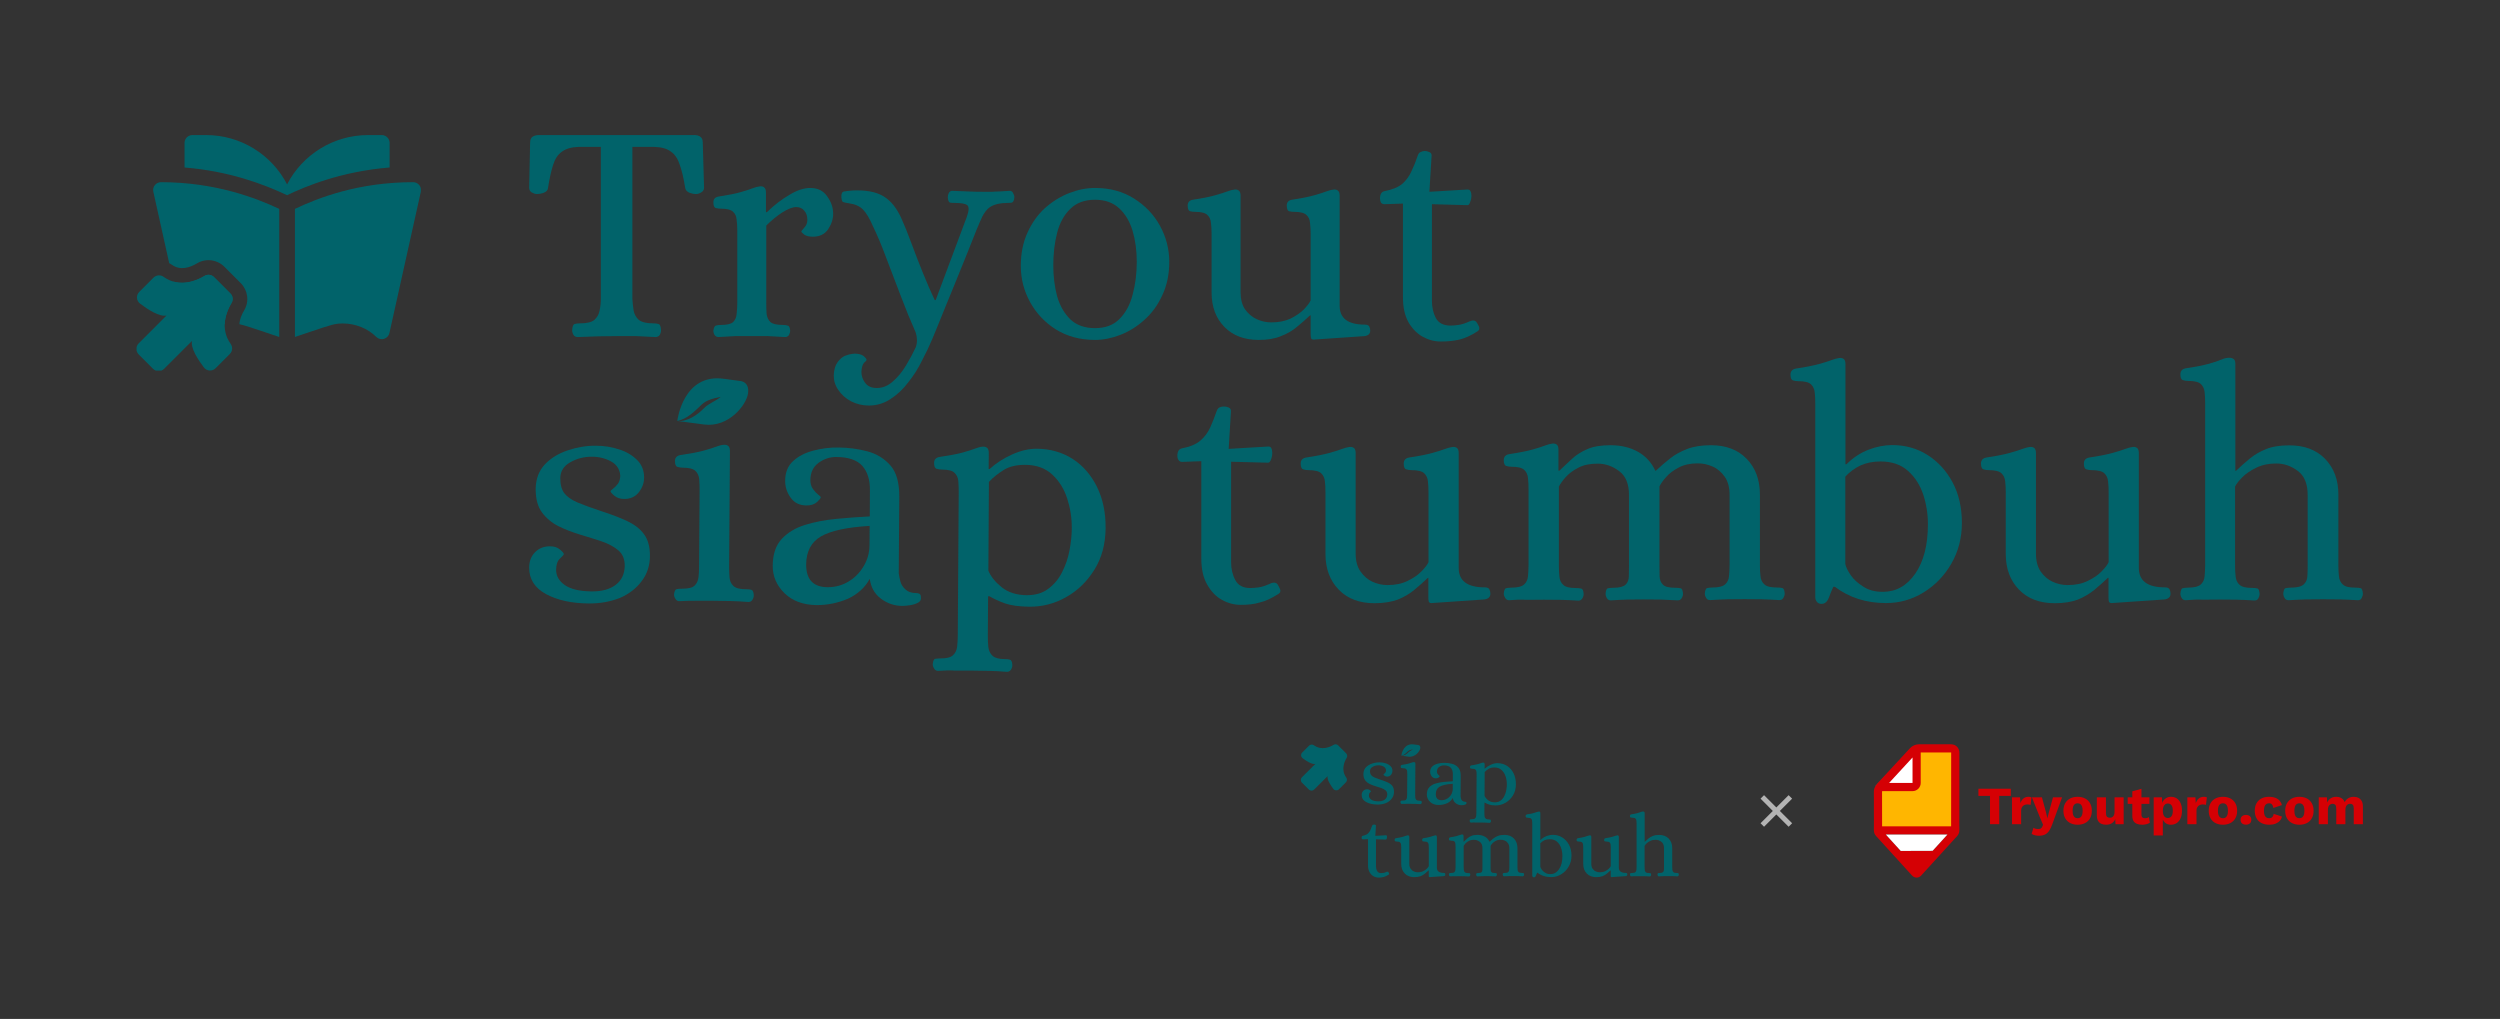 <svg width="238" height="97" viewBox="0 0 238 97" fill="none" xmlns="http://www.w3.org/2000/svg">
<rect x="0" y="0" width="238" height="97" fill="#333333" stroke="none"/>
<g clip-path="url(#clip0_1475_32)">
<path d="M18.315 12.859H19.625C22.917 12.859 25.875 14.725 27.33 17.554C28.784 14.725 31.742 12.859 35.034 12.859H36.345C36.758 12.859 37.092 13.194 37.092 13.607V15.944C32.503 16.315 29.089 17.738 27.326 18.582C25.054 17.508 21.77 16.284 17.568 15.946V13.607C17.568 13.194 17.902 12.859 18.315 12.859Z" fill="#01636A"/>
<path d="M39.911 17.617C40.053 17.79 40.109 18.018 40.066 18.238L37.077 31.689C37.023 31.959 36.825 32.178 36.561 32.257C36.297 32.34 36.011 32.265 35.816 32.071C35.006 31.26 33.834 30.795 32.64 30.795C31.906 30.795 31.634 30.878 29.391 31.637L28.077 32.079V19.884C30.319 18.824 34.126 17.344 39.333 17.344C39.557 17.344 39.769 17.445 39.911 17.617Z" fill="#01636A"/>
<path d="M21.933 27.941L20.373 26.379C20.137 26.142 19.764 26.092 19.478 26.264C18.705 26.73 17.08 27.432 15.569 26.35C15.276 26.142 14.875 26.178 14.617 26.429L13.257 27.79C12.942 28.106 12.971 28.629 13.329 28.901C14.045 29.446 15.19 30.198 15.856 30.033L13.2 32.692C12.914 32.978 12.914 33.451 13.2 33.738L14.575 35.114C14.861 35.4 15.333 35.4 15.62 35.114L18.282 32.455C18.118 33.129 18.869 34.268 19.413 34.985C19.686 35.343 20.208 35.372 20.523 35.056L21.883 33.695C22.141 33.437 22.169 33.036 21.962 32.742C20.881 31.23 21.582 29.603 22.048 28.829C22.22 28.55 22.169 28.177 21.933 27.941Z" fill="#01636A"/>
<path fill-rule="evenodd" clip-rule="evenodd" d="M15.326 17.344C15.102 17.344 14.891 17.444 14.748 17.617C14.607 17.79 14.55 18.018 14.594 18.238L16.107 25.05C16.199 25.096 16.289 25.15 16.375 25.212L16.378 25.214L16.382 25.216C17.159 25.773 18.071 25.483 18.759 25.069L18.76 25.068C19.609 24.558 20.682 24.715 21.359 25.393L22.92 26.955C23.588 27.624 23.761 28.698 23.241 29.552C23.008 29.94 22.816 30.399 22.791 30.865C23.246 30.959 23.888 31.173 25.334 31.66L26.582 32.08V19.886C24.392 18.856 20.494 17.344 15.326 17.344ZM16.497 26.806L17.582 31.689C17.636 31.959 17.835 32.178 18.098 32.257C18.356 32.336 18.645 32.269 18.843 32.071C19.517 31.396 20.442 30.961 21.394 30.834C21.433 30.006 21.78 29.276 22.048 28.829C22.22 28.55 22.17 28.177 21.933 27.941L20.373 26.379C20.137 26.142 19.764 26.092 19.478 26.264C18.862 26.635 17.706 27.156 16.497 26.806Z" fill="#01636A"/>
</g>
<path d="M55.016 32.087C54.814 32.087 54.672 32.016 54.592 31.875C54.511 31.733 54.47 31.581 54.47 31.42C54.49 31.076 54.571 30.884 54.713 30.843C54.854 30.803 55.026 30.783 55.228 30.783C55.875 30.783 56.33 30.672 56.593 30.449C56.856 30.207 57.018 29.913 57.078 29.57C57.159 29.206 57.2 28.832 57.2 28.448V13.982H55.107C54.42 14.002 53.884 14.153 53.5 14.436C53.116 14.699 52.833 15.124 52.651 15.71C52.469 16.276 52.307 17.014 52.165 17.924C52.145 18.106 52.014 18.248 51.771 18.349C51.549 18.43 51.326 18.47 51.104 18.47C50.962 18.47 50.801 18.419 50.619 18.318C50.457 18.217 50.376 18.066 50.376 17.863L50.467 13.587C50.467 13.304 50.548 13.112 50.71 13.011C50.871 12.91 51.063 12.859 51.286 12.859H66.116C66.338 12.859 66.52 12.91 66.662 13.011C66.824 13.112 66.904 13.304 66.904 13.587L67.026 17.863C67.026 18.066 66.935 18.217 66.753 18.318C66.591 18.419 66.429 18.47 66.268 18.47C66.065 18.47 65.853 18.43 65.631 18.349C65.408 18.248 65.277 18.106 65.236 17.924C65.095 17.014 64.923 16.276 64.721 15.71C64.539 15.124 64.256 14.699 63.872 14.436C63.508 14.153 62.972 14.002 62.264 13.982H60.202V28.448C60.222 28.832 60.263 29.206 60.323 29.57C60.384 29.913 60.546 30.207 60.809 30.449C61.092 30.672 61.547 30.783 62.173 30.783C62.376 30.783 62.547 30.803 62.689 30.843C62.83 30.884 62.911 31.076 62.931 31.42C62.931 31.581 62.891 31.733 62.81 31.875C62.729 32.016 62.588 32.087 62.386 32.087C61.739 32.047 61.122 32.016 60.536 31.996C59.97 31.996 59.393 31.996 58.807 31.996C57.594 31.996 56.33 32.026 55.016 32.087Z" fill="#01636A"/>
<path d="M68.399 32.087C68.258 32.087 68.136 32.026 68.035 31.905C67.954 31.764 67.914 31.622 67.914 31.48C67.954 31.177 68.035 31.015 68.157 30.995C68.278 30.955 68.44 30.934 68.642 30.934C69.208 30.934 69.592 30.843 69.794 30.662C69.996 30.459 70.108 30.197 70.128 29.873C70.168 29.55 70.189 29.216 70.189 28.872V21.927C70.189 21.563 70.168 21.23 70.128 20.927C70.108 20.603 69.996 20.35 69.794 20.168C69.592 19.966 69.208 19.865 68.642 19.865C68.46 19.865 68.288 19.845 68.126 19.804C67.985 19.744 67.914 19.562 67.914 19.259C67.914 18.955 68.076 18.773 68.399 18.713C69.329 18.571 70.037 18.43 70.522 18.288C71.028 18.146 71.402 18.025 71.644 17.924C71.907 17.823 72.14 17.762 72.342 17.742C72.504 17.722 72.635 17.752 72.736 17.833C72.857 17.914 72.918 18.076 72.918 18.318V20.199H73.009C73.696 19.531 74.404 18.985 75.132 18.561C75.86 18.116 76.527 17.894 77.133 17.894C77.841 17.894 78.377 18.157 78.741 18.682C79.125 19.208 79.317 19.764 79.317 20.35C79.317 20.856 79.155 21.351 78.832 21.836C78.508 22.301 78.023 22.534 77.376 22.534C77.053 22.534 76.79 22.473 76.588 22.352C76.406 22.21 76.305 22.109 76.284 22.049C76.284 22.008 76.375 21.887 76.557 21.685C76.76 21.483 76.861 21.23 76.861 20.927C76.861 20.562 76.76 20.269 76.557 20.047C76.375 19.825 76.123 19.713 75.799 19.713C75.455 19.713 75.011 19.885 74.465 20.229C73.939 20.573 73.434 20.987 72.948 21.472V28.872C72.948 29.216 72.959 29.55 72.979 29.873C73.019 30.197 73.14 30.459 73.343 30.662C73.565 30.843 73.959 30.934 74.525 30.934C74.707 30.934 74.859 30.955 74.98 30.995C75.122 31.015 75.203 31.177 75.223 31.48C75.223 31.622 75.183 31.764 75.102 31.905C75.021 32.026 74.899 32.087 74.738 32.087C74.151 32.047 73.606 32.016 73.1 31.996C72.615 31.996 72.099 31.996 71.553 31.996C71.007 31.996 70.492 31.996 70.007 31.996C69.521 32.016 68.986 32.047 68.399 32.087Z" fill="#01636A"/>
<path d="M82.708 38.607C82.121 38.607 81.566 38.476 81.04 38.213C80.534 37.95 80.13 37.596 79.827 37.152C79.523 36.727 79.372 36.262 79.372 35.757C79.392 35.211 79.513 34.786 79.736 34.483C79.938 34.2 80.171 33.998 80.433 33.876C80.696 33.775 80.919 33.715 81.1 33.694C81.282 33.674 81.353 33.664 81.313 33.664C81.697 33.664 81.99 33.735 82.192 33.876C82.394 34.038 82.496 34.169 82.496 34.27C82.496 34.311 82.415 34.402 82.253 34.544C82.111 34.705 82.031 34.978 82.01 35.362C81.99 35.726 82.101 36.08 82.344 36.424C82.587 36.767 82.961 36.939 83.466 36.939C84.032 36.939 84.548 36.727 85.013 36.303C85.478 35.898 85.892 35.393 86.256 34.786C86.62 34.18 86.933 33.593 87.196 33.027C87.338 32.582 87.328 32.117 87.166 31.632C86.681 30.54 86.206 29.378 85.741 28.144C85.276 26.911 84.821 25.718 84.376 24.566C83.951 23.413 83.527 22.402 83.102 21.533C82.779 20.785 82.465 20.259 82.162 19.956C81.859 19.633 81.404 19.43 80.797 19.349C80.534 19.309 80.352 19.269 80.251 19.228C80.171 19.188 80.12 19.036 80.1 18.773C80.079 18.43 80.171 18.248 80.373 18.227C80.595 18.187 80.858 18.157 81.161 18.136C82.415 18.076 83.395 18.258 84.103 18.682C84.811 19.107 85.387 19.825 85.832 20.835C86.115 21.462 86.428 22.241 86.772 23.171C87.115 24.101 87.479 25.041 87.864 25.991C88.248 26.941 88.622 27.801 88.986 28.569H89.077L92.049 20.623C92.251 20.037 92.261 19.673 92.079 19.531C91.897 19.39 91.503 19.319 90.896 19.319C90.714 19.319 90.563 19.309 90.441 19.289C90.32 19.248 90.249 19.076 90.229 18.773C90.229 18.652 90.259 18.52 90.32 18.379C90.401 18.237 90.512 18.167 90.654 18.167C91.24 18.187 91.746 18.207 92.17 18.227C92.595 18.248 93.07 18.258 93.595 18.258C93.959 18.258 94.252 18.258 94.475 18.258C94.697 18.237 94.93 18.227 95.172 18.227C95.415 18.207 95.728 18.187 96.113 18.167C96.274 18.167 96.385 18.237 96.446 18.379C96.527 18.52 96.567 18.652 96.567 18.773C96.547 19.076 96.466 19.248 96.325 19.289C96.204 19.309 96.062 19.319 95.9 19.319C95.233 19.319 94.697 19.44 94.293 19.683C93.909 19.926 93.575 20.401 93.292 21.108C93.292 21.108 93.181 21.371 92.959 21.897C92.756 22.423 92.483 23.11 92.14 23.959C91.796 24.808 91.432 25.708 91.048 26.658C90.664 27.588 90.3 28.478 89.956 29.327C89.612 30.176 89.329 30.874 89.107 31.42C88.885 31.966 88.763 32.259 88.743 32.299C88.48 32.926 88.157 33.603 87.773 34.331C87.409 35.079 86.974 35.767 86.469 36.394C85.983 37.041 85.427 37.566 84.8 37.971C84.174 38.395 83.476 38.607 82.708 38.607Z" fill="#01636A"/>
<path d="M104.247 32.36C102.832 32.36 101.589 32.026 100.517 31.359C99.466 30.692 98.647 29.823 98.06 28.751C97.474 27.679 97.181 26.537 97.181 25.324C97.181 24.131 97.393 23.07 97.818 22.14C98.242 21.209 98.798 20.431 99.486 19.804C100.193 19.178 100.962 18.703 101.791 18.379C102.62 18.055 103.438 17.894 104.247 17.894C105.663 17.894 106.896 18.227 107.947 18.895C109.019 19.562 109.848 20.431 110.434 21.503C111.02 22.574 111.314 23.717 111.314 24.93C111.314 26.123 111.091 27.184 110.646 28.114C110.222 29.044 109.656 29.823 108.948 30.449C108.261 31.076 107.502 31.551 106.673 31.875C105.844 32.198 105.036 32.36 104.247 32.36ZM104.247 31.238C105.238 31.238 106.016 30.945 106.582 30.358C107.169 29.772 107.583 29.004 107.826 28.053C108.089 27.083 108.22 26.042 108.22 24.93C108.22 23.858 108.089 22.878 107.826 21.988C107.563 21.098 107.138 20.381 106.552 19.835C105.966 19.289 105.197 19.016 104.247 19.016C103.257 19.016 102.468 19.309 101.882 19.895C101.295 20.462 100.881 21.22 100.638 22.17C100.396 23.1 100.274 24.131 100.274 25.263C100.274 26.315 100.396 27.295 100.638 28.205C100.901 29.115 101.326 29.853 101.912 30.419C102.498 30.965 103.277 31.238 104.247 31.238Z" fill="#01636A"/>
<path d="M119.831 32.36C118.456 32.36 117.364 31.945 116.556 31.116C115.747 30.288 115.343 29.196 115.343 27.841V22.231C115.343 21.867 115.322 21.533 115.282 21.23C115.262 20.906 115.15 20.654 114.948 20.472C114.746 20.269 114.362 20.168 113.796 20.168C113.614 20.168 113.442 20.148 113.28 20.108C113.139 20.047 113.068 19.865 113.068 19.562C113.068 19.259 113.23 19.076 113.553 19.016C114.483 18.874 115.191 18.733 115.676 18.591C116.182 18.45 116.566 18.328 116.829 18.227C117.091 18.126 117.324 18.066 117.526 18.045C117.688 18.025 117.819 18.055 117.92 18.136C118.042 18.217 118.102 18.379 118.102 18.622V27.811C118.102 28.478 118.244 29.024 118.527 29.448C118.83 29.873 119.204 30.186 119.649 30.389C120.094 30.591 120.549 30.692 121.014 30.692C121.721 30.692 122.338 30.571 122.864 30.328C123.389 30.065 123.814 29.772 124.138 29.448C124.461 29.105 124.673 28.822 124.774 28.599V22.231C124.774 21.867 124.754 21.533 124.714 21.23C124.694 20.906 124.582 20.654 124.38 20.472C124.178 20.269 123.794 20.168 123.228 20.168C123.046 20.168 122.874 20.148 122.712 20.108C122.571 20.047 122.5 19.865 122.5 19.562C122.5 19.259 122.662 19.076 122.985 19.016C123.915 18.874 124.623 18.733 125.108 18.591C125.613 18.45 125.998 18.328 126.26 18.227C126.523 18.126 126.756 18.066 126.958 18.045C127.12 18.025 127.251 18.055 127.352 18.136C127.474 18.217 127.534 18.379 127.534 18.622V29.115C127.534 30.308 128.333 30.904 129.93 30.904C130.152 30.904 130.294 30.965 130.355 31.086C130.415 31.207 130.446 31.339 130.446 31.48C130.446 31.764 130.274 31.935 129.93 31.996L125.047 32.33C124.906 32.33 124.825 32.269 124.805 32.148C124.785 32.026 124.774 31.885 124.774 31.723V30.025H124.714C124.33 30.389 123.915 30.753 123.47 31.116C123.046 31.48 122.54 31.774 121.954 31.996C121.388 32.239 120.68 32.36 119.831 32.36Z" fill="#01636A"/>
<path d="M137.169 32.512C136.563 32.512 135.987 32.36 135.441 32.057C134.895 31.753 134.44 31.288 134.076 30.662C133.732 30.035 133.56 29.246 133.56 28.296V19.38L131.801 19.44C131.66 19.44 131.549 19.39 131.468 19.289C131.407 19.168 131.377 19.036 131.377 18.895C131.377 18.49 131.518 18.258 131.801 18.197C132.549 18.055 133.116 17.823 133.5 17.5C133.884 17.156 134.177 16.751 134.379 16.286C134.602 15.821 134.804 15.316 134.986 14.77C135.046 14.608 135.137 14.507 135.259 14.467C135.38 14.406 135.511 14.376 135.653 14.376C135.774 14.376 135.906 14.406 136.047 14.467C136.209 14.527 136.29 14.639 136.29 14.8L136.078 18.258L139.626 18.045C139.808 18.025 139.929 18.076 139.99 18.197C140.05 18.318 140.081 18.46 140.081 18.622C140.081 18.824 140.04 19.026 139.959 19.228C139.899 19.43 139.818 19.531 139.717 19.531L136.32 19.44V28.66C136.32 29.246 136.441 29.782 136.684 30.267C136.947 30.753 137.412 30.995 138.079 30.995C138.302 30.995 138.554 30.975 138.837 30.934C139.12 30.894 139.424 30.803 139.747 30.662C139.828 30.621 139.909 30.591 139.99 30.571C140.071 30.53 140.152 30.51 140.232 30.51C140.394 30.51 140.515 30.581 140.596 30.722C140.677 30.843 140.748 30.975 140.809 31.116C140.869 31.299 140.819 31.44 140.657 31.541C140.03 31.945 139.454 32.208 138.928 32.33C138.403 32.451 137.816 32.512 137.169 32.512Z" fill="#01636A"/>
<path d="M56.034 57.449C54.41 57.436 53.07 57.14 51.987 56.56C50.904 55.98 50.376 55.129 50.376 54.047C50.376 53.441 50.569 52.938 50.943 52.565C51.317 52.191 51.794 51.997 52.386 52.01C52.76 52.01 53.07 52.113 53.315 52.32C53.559 52.526 53.675 52.668 53.675 52.745C53.675 52.809 53.559 52.951 53.315 53.17C53.07 53.389 52.954 53.737 52.941 54.227C52.941 54.82 53.211 55.31 53.766 55.696C54.32 56.083 55.17 56.289 56.305 56.302C57.297 56.315 58.07 56.096 58.624 55.671C59.179 55.245 59.462 54.639 59.475 53.866C59.475 53.235 59.282 52.745 58.869 52.397C58.457 52.049 57.941 51.765 57.297 51.546C56.653 51.327 55.969 51.121 55.248 50.902C54.526 50.683 53.83 50.425 53.186 50.103C52.541 49.781 52.013 49.342 51.6 48.788C51.188 48.234 50.995 47.486 50.995 46.559C51.008 45.618 51.291 44.832 51.858 44.226C52.425 43.62 53.16 43.169 54.049 42.873C54.938 42.576 55.828 42.422 56.73 42.434C57.503 42.434 58.238 42.55 58.934 42.782C59.63 43.001 60.197 43.337 60.648 43.788C61.099 44.226 61.318 44.793 61.318 45.463C61.318 45.992 61.138 46.456 60.803 46.881C60.468 47.293 60.004 47.512 59.411 47.499C59.037 47.499 58.728 47.396 58.483 47.19C58.238 46.984 58.122 46.842 58.122 46.765C58.122 46.726 58.199 46.649 58.354 46.533C58.508 46.417 58.663 46.262 58.818 46.069C58.959 45.876 59.037 45.618 59.05 45.295C59.011 44.69 58.715 44.226 58.173 43.929C57.632 43.633 57.013 43.478 56.343 43.478C55.609 43.478 54.925 43.646 54.294 44.007C53.663 44.355 53.34 44.87 53.34 45.54C53.34 46.146 53.469 46.623 53.727 46.958C53.985 47.293 54.41 47.59 54.977 47.834C55.557 48.079 56.305 48.35 57.233 48.659C58.16 48.956 58.972 49.265 59.668 49.587C60.364 49.91 60.919 50.322 61.305 50.85C61.692 51.366 61.885 52.075 61.872 52.951C61.872 53.828 61.614 54.627 61.099 55.31C60.584 56.006 59.9 56.534 59.024 56.921C58.135 57.269 57.142 57.462 56.034 57.449Z" fill="#01636A"/>
<path d="M64.669 57.231C64.527 57.231 64.398 57.166 64.308 57.025C64.218 56.883 64.166 56.741 64.166 56.599C64.205 56.277 64.295 56.11 64.424 56.084C64.553 56.058 64.721 56.045 64.927 56.045C65.52 56.045 65.919 55.955 66.126 55.749C66.332 55.555 66.461 55.285 66.499 54.95C66.538 54.614 66.551 54.267 66.551 53.906L66.602 46.675C66.602 46.302 66.59 45.941 66.564 45.618C66.538 45.296 66.409 45.026 66.203 44.832C65.997 44.626 65.597 44.523 65.004 44.523C64.811 44.523 64.643 44.497 64.489 44.446C64.334 44.394 64.257 44.214 64.257 43.892C64.257 43.582 64.424 43.389 64.759 43.324C65.726 43.183 66.474 43.041 66.989 42.899C67.505 42.757 67.904 42.628 68.175 42.525C68.445 42.422 68.69 42.358 68.897 42.345C69.064 42.332 69.206 42.358 69.322 42.448C69.438 42.538 69.489 42.706 69.489 42.951L69.412 53.931C69.412 54.292 69.425 54.64 69.451 54.975C69.477 55.31 69.605 55.581 69.824 55.787C70.043 55.994 70.443 56.097 71.036 56.097C71.229 56.097 71.384 56.11 71.526 56.148C71.668 56.187 71.745 56.354 71.758 56.677C71.758 56.818 71.719 56.96 71.629 57.102C71.539 57.244 71.423 57.308 71.242 57.308C70.636 57.257 70.069 57.231 69.554 57.218C69.038 57.205 68.497 57.192 67.93 57.192C67.363 57.192 66.822 57.192 66.319 57.192C65.816 57.192 65.288 57.192 64.669 57.231Z" fill="#01636A"/>
<path d="M77.763 57.605C76.475 57.592 75.456 57.218 74.696 56.483C73.936 55.749 73.549 54.859 73.562 53.828C73.575 52.759 73.858 51.921 74.412 51.315C74.98 50.709 75.714 50.258 76.629 49.975C77.544 49.691 78.55 49.498 79.632 49.395C80.715 49.292 81.772 49.214 82.803 49.163L82.816 46.675C82.829 45.683 82.584 44.91 82.094 44.355C81.604 43.801 80.766 43.505 79.594 43.505C79.001 43.505 78.447 43.685 77.931 44.059C77.415 44.433 77.158 44.974 77.145 45.696C77.145 46.031 77.222 46.315 77.39 46.546C77.557 46.778 77.725 46.959 77.892 47.088C78.06 47.217 78.137 47.294 78.137 47.346C78.137 47.436 78.008 47.578 77.776 47.797C77.531 48.016 77.196 48.119 76.784 48.119C76.127 48.119 75.624 47.874 75.276 47.384C74.915 46.894 74.748 46.366 74.748 45.773C74.748 44.974 75.005 44.343 75.508 43.892C76.011 43.428 76.642 43.105 77.428 42.899C78.202 42.693 79.001 42.59 79.8 42.603C80.741 42.603 81.668 42.731 82.558 42.964C83.447 43.196 84.182 43.647 84.762 44.304C85.342 44.961 85.612 45.941 85.612 47.242L85.561 54.589C85.587 54.795 85.638 55.053 85.715 55.349C85.793 55.645 85.96 55.903 86.205 56.122C86.45 56.342 86.772 56.458 87.198 56.458C87.339 56.458 87.455 56.483 87.546 56.535C87.636 56.586 87.674 56.728 87.674 56.96C87.674 57.154 87.571 57.295 87.352 57.398C87.146 57.501 86.901 57.579 86.63 57.617C86.36 57.656 86.128 57.682 85.934 57.682C85.161 57.682 84.465 57.45 83.859 56.986C83.254 56.535 82.906 55.903 82.803 55.104C82.339 55.942 81.643 56.574 80.728 56.999C79.774 57.398 78.794 57.605 77.763 57.605ZM78.782 55.903C79.49 55.903 80.161 55.736 80.754 55.375C81.359 55.027 81.836 54.537 82.21 53.919C82.584 53.3 82.777 52.617 82.777 51.856L82.79 50.065C80.625 50.194 79.078 50.529 78.15 51.07C77.222 51.611 76.758 52.501 76.745 53.738C76.745 55.169 77.415 55.89 78.782 55.903Z" fill="#01636A"/>
<path d="M89.299 63.867C89.157 63.867 89.028 63.803 88.938 63.661C88.847 63.52 88.796 63.378 88.796 63.236C88.822 62.927 88.899 62.746 89.041 62.721C89.183 62.695 89.337 62.682 89.531 62.682C90.098 62.682 90.497 62.592 90.716 62.385C90.935 62.192 91.077 61.921 91.116 61.586C91.154 61.251 91.18 60.903 91.18 60.542L91.27 46.855C91.27 46.481 91.258 46.12 91.232 45.798C91.206 45.476 91.077 45.205 90.871 45.012C90.665 44.806 90.265 44.703 89.672 44.703C89.479 44.703 89.311 44.677 89.157 44.625C89.002 44.574 88.925 44.393 88.925 44.071C88.925 43.762 89.092 43.569 89.427 43.504C90.394 43.362 91.142 43.221 91.657 43.079C92.173 42.937 92.559 42.808 92.83 42.705C93.088 42.602 93.333 42.538 93.539 42.525C93.706 42.512 93.848 42.538 93.964 42.628C94.08 42.718 94.132 42.886 94.132 43.13L94.119 44.651H94.209C94.802 44.11 95.511 43.646 96.335 43.272C97.16 42.898 97.947 42.718 98.707 42.718C99.983 42.731 101.117 43.053 102.109 43.684C103.089 44.316 103.862 45.205 104.429 46.34C104.984 47.474 105.267 48.775 105.254 50.27C105.241 51.791 104.893 53.106 104.184 54.24C103.476 55.374 102.586 56.238 101.478 56.856C100.382 57.475 99.21 57.771 97.972 57.758C97.031 57.746 96.258 57.642 95.691 57.449C95.111 57.243 94.621 57.011 94.196 56.766H94.067L94.041 60.581C94.041 60.942 94.054 61.29 94.093 61.625C94.132 61.96 94.273 62.231 94.493 62.437C94.725 62.643 95.111 62.746 95.652 62.746C95.846 62.746 96 62.759 96.142 62.798C96.284 62.837 96.361 63.004 96.374 63.326C96.374 63.468 96.335 63.61 96.245 63.752C96.155 63.88 96.039 63.958 95.859 63.958C95.253 63.906 94.686 63.88 94.17 63.867C93.655 63.855 93.114 63.842 92.546 63.842C91.979 63.842 91.438 63.842 90.935 63.842C90.471 63.803 89.904 63.829 89.299 63.867ZM97.74 56.663C98.565 56.663 99.248 56.47 99.79 56.057C100.344 55.645 100.782 55.129 101.104 54.485C101.439 53.84 101.671 53.157 101.813 52.41C101.955 51.662 102.032 50.966 102.032 50.309C102.045 49.317 101.89 48.363 101.594 47.448C101.297 46.533 100.821 45.772 100.163 45.167C99.506 44.561 98.642 44.252 97.573 44.252C96.774 44.252 96.103 44.406 95.575 44.728C95.047 45.051 94.57 45.425 94.144 45.876L94.093 54.33C94.325 54.884 94.737 55.4 95.356 55.903C95.987 56.405 96.774 56.65 97.74 56.663Z" fill="#01636A"/>
<path d="M118.13 57.581C117.498 57.581 116.905 57.426 116.325 57.104C115.758 56.794 115.294 56.305 114.92 55.647C114.547 54.99 114.366 54.178 114.366 53.186V43.906L112.536 43.971C112.394 43.971 112.278 43.919 112.201 43.803C112.124 43.687 112.085 43.558 112.085 43.403C112.085 42.978 112.227 42.746 112.523 42.682C113.296 42.54 113.889 42.282 114.289 41.934C114.688 41.586 114.998 41.174 115.217 40.684C115.436 40.194 115.642 39.679 115.835 39.112C115.9 38.944 115.99 38.828 116.119 38.776C116.248 38.725 116.377 38.699 116.531 38.699C116.66 38.699 116.802 38.725 116.957 38.789C117.111 38.854 117.189 38.97 117.189 39.137L116.97 42.733L120.656 42.514C120.849 42.488 120.978 42.54 121.029 42.669C121.094 42.798 121.12 42.939 121.12 43.107C121.12 43.313 121.081 43.532 121.004 43.739C120.926 43.945 120.836 44.048 120.733 44.048L117.202 43.958V53.547C117.202 54.152 117.33 54.719 117.601 55.222C117.859 55.725 118.349 55.982 119.032 55.982C119.264 55.982 119.521 55.957 119.818 55.918C120.114 55.879 120.424 55.776 120.759 55.634C120.849 55.596 120.926 55.557 121.017 55.518C121.107 55.493 121.184 55.467 121.274 55.467C121.442 55.467 121.571 55.531 121.648 55.673C121.738 55.815 121.803 55.957 121.867 56.098C121.932 56.292 121.88 56.433 121.712 56.536C121.055 56.962 120.462 57.233 119.908 57.361C119.418 57.516 118.813 57.581 118.13 57.581Z" fill="#01636A"/>
<path d="M130.85 57.426C129.42 57.426 128.286 57.001 127.448 56.137C126.61 55.274 126.185 54.139 126.185 52.735V46.896C126.185 46.523 126.172 46.162 126.133 45.839C126.107 45.517 125.979 45.246 125.772 45.053C125.566 44.86 125.167 44.757 124.574 44.757C124.38 44.757 124.213 44.731 124.058 44.679C123.903 44.628 123.826 44.447 123.826 44.125C123.826 43.816 123.994 43.623 124.329 43.558C125.295 43.416 126.043 43.262 126.558 43.12C127.074 42.978 127.474 42.849 127.744 42.746C128.015 42.643 128.26 42.579 128.466 42.553C128.633 42.527 128.775 42.566 128.891 42.643C129.007 42.733 129.059 42.901 129.059 43.146V52.709C129.059 53.405 129.213 53.972 129.523 54.41C129.832 54.848 130.206 55.183 130.67 55.39C131.134 55.596 131.611 55.699 132.088 55.699C132.822 55.699 133.467 55.57 134.008 55.299C134.549 55.042 135 54.732 135.335 54.384C135.67 54.036 135.89 53.753 135.993 53.521V46.896C135.993 46.523 135.98 46.162 135.941 45.839C135.915 45.517 135.786 45.246 135.58 45.053C135.374 44.86 134.975 44.757 134.382 44.757C134.188 44.757 134.021 44.731 133.866 44.679C133.711 44.628 133.634 44.447 133.634 44.125C133.634 43.816 133.802 43.623 134.137 43.558C135.103 43.416 135.851 43.262 136.366 43.12C136.882 42.978 137.281 42.849 137.552 42.746C137.823 42.643 138.068 42.579 138.274 42.553C138.441 42.527 138.583 42.566 138.699 42.643C138.815 42.733 138.867 42.901 138.867 43.146V54.062C138.867 55.299 139.692 55.918 141.354 55.918C141.586 55.918 141.728 55.982 141.792 56.111C141.857 56.24 141.883 56.369 141.883 56.524C141.883 56.82 141.702 57.001 141.341 57.065L136.263 57.413C136.122 57.413 136.031 57.349 136.006 57.22C135.98 57.091 135.98 56.949 135.98 56.782V55.016H135.928C135.529 55.39 135.103 55.776 134.652 56.15C134.201 56.524 133.673 56.833 133.08 57.078C132.474 57.297 131.727 57.426 130.85 57.426Z" fill="#01636A"/>
<path d="M143.661 57.142C143.52 57.142 143.391 57.078 143.3 56.936C143.21 56.794 143.159 56.653 143.159 56.511C143.184 56.202 143.262 56.021 143.391 55.995C143.532 55.969 143.687 55.944 143.88 55.944C144.473 55.944 144.873 55.841 145.092 55.647C145.311 55.454 145.44 55.183 145.466 54.848C145.491 54.513 145.517 54.165 145.517 53.804V46.574C145.517 46.2 145.504 45.839 145.466 45.517C145.44 45.195 145.311 44.924 145.105 44.731C144.899 44.538 144.499 44.434 143.906 44.434C143.713 44.434 143.545 44.409 143.391 44.357C143.236 44.306 143.159 44.125 143.159 43.803C143.159 43.494 143.326 43.3 143.661 43.236C144.628 43.094 145.375 42.94 145.891 42.798C146.407 42.656 146.793 42.527 147.064 42.424C147.322 42.321 147.566 42.256 147.773 42.231C147.94 42.205 148.082 42.243 148.198 42.321C148.314 42.411 148.366 42.579 148.366 42.824V44.808H148.456C148.881 44.409 149.281 44.022 149.68 43.661C150.08 43.287 150.569 42.991 151.137 42.746C151.704 42.501 152.425 42.385 153.315 42.385C154.346 42.385 155.222 42.604 155.97 43.03C156.704 43.455 157.246 44.061 157.581 44.808H157.645C158.07 44.409 158.509 44.022 158.973 43.661C159.437 43.287 159.978 42.991 160.609 42.746C161.241 42.501 162.001 42.385 162.878 42.385C164.308 42.385 165.442 42.811 166.28 43.674C167.118 44.538 167.543 45.672 167.543 47.077V53.791C167.543 54.152 167.556 54.5 167.595 54.835C167.621 55.17 167.749 55.441 167.969 55.634C168.188 55.841 168.6 55.931 169.18 55.931C169.373 55.931 169.528 55.944 169.67 55.982C169.812 56.008 169.889 56.189 169.902 56.498C169.902 56.64 169.863 56.781 169.773 56.923C169.683 57.065 169.567 57.129 169.399 57.129C168.793 57.091 168.226 57.065 167.711 57.052C167.195 57.039 166.654 57.039 166.087 57.039C165.52 57.039 164.978 57.039 164.476 57.052C163.973 57.065 163.419 57.091 162.8 57.129C162.633 57.129 162.504 57.065 162.427 56.923C162.336 56.781 162.298 56.64 162.298 56.498C162.324 56.189 162.401 56.008 162.53 55.982C162.671 55.957 162.826 55.931 163.019 55.931C163.612 55.931 164.012 55.828 164.231 55.634C164.45 55.441 164.579 55.17 164.605 54.835C164.631 54.5 164.656 54.152 164.656 53.791V47.102C164.656 46.406 164.502 45.839 164.205 45.401C163.896 44.963 163.522 44.628 163.058 44.422C162.594 44.215 162.117 44.112 161.64 44.112C160.919 44.112 160.313 44.241 159.81 44.512C159.308 44.77 158.908 45.079 158.612 45.414C158.315 45.749 158.109 46.045 157.98 46.303V53.817C157.98 54.178 157.98 54.526 157.993 54.861C158.006 55.196 158.109 55.467 158.315 55.66C158.509 55.866 158.908 55.957 159.501 55.957C159.707 55.957 159.875 55.969 160.004 56.008C160.133 56.034 160.197 56.214 160.223 56.524C160.223 56.665 160.184 56.807 160.094 56.949C160.004 57.091 159.888 57.155 159.72 57.155C159.114 57.117 158.56 57.091 158.083 57.078C157.594 57.065 157.078 57.065 156.511 57.065C155.97 57.065 155.454 57.065 154.977 57.078C154.5 57.091 153.959 57.117 153.353 57.155C153.186 57.155 153.057 57.091 152.98 56.949C152.889 56.807 152.851 56.665 152.851 56.524C152.876 56.214 152.941 56.034 153.07 56.008C153.199 55.982 153.366 55.957 153.572 55.957C154.165 55.957 154.552 55.853 154.758 55.66C154.951 55.467 155.067 55.196 155.067 54.861C155.08 54.526 155.08 54.178 155.08 53.817V47.128C155.08 46.071 154.771 45.311 154.139 44.847C153.508 44.37 152.825 44.138 152.09 44.138C151.356 44.138 150.737 44.267 150.234 44.538C149.732 44.795 149.332 45.105 149.036 45.44C148.739 45.775 148.533 46.071 148.404 46.329V53.843C148.404 54.204 148.417 54.552 148.456 54.887C148.482 55.222 148.61 55.493 148.83 55.686C149.049 55.892 149.461 55.982 150.041 55.982C150.234 55.982 150.389 55.995 150.531 56.034C150.673 56.06 150.75 56.24 150.763 56.549C150.763 56.691 150.724 56.833 150.634 56.975C150.544 57.117 150.428 57.181 150.26 57.181C149.654 57.142 149.087 57.117 148.572 57.104C148.056 57.091 147.515 57.091 146.948 57.091C146.381 57.091 145.839 57.091 145.337 57.104C144.821 57.065 144.267 57.091 143.661 57.142Z" fill="#01636A"/>
<path d="M173.407 57.489C173.214 57.489 173.072 57.425 172.969 57.296C172.866 57.167 172.814 57.025 172.814 56.858V38.428C172.814 38.054 172.801 37.693 172.763 37.371C172.737 37.048 172.608 36.778 172.402 36.584C172.195 36.391 171.796 36.288 171.203 36.288C171.01 36.288 170.842 36.262 170.688 36.211C170.533 36.159 170.456 35.979 170.456 35.657C170.456 35.347 170.623 35.154 170.958 35.089C171.925 34.948 172.672 34.793 173.188 34.651C173.703 34.509 174.103 34.381 174.374 34.277C174.644 34.174 174.889 34.11 175.095 34.084C175.263 34.058 175.405 34.097 175.521 34.174C175.637 34.265 175.688 34.432 175.688 34.677V44.201H175.778C176.41 43.57 177.119 43.106 177.892 42.809C178.665 42.513 179.413 42.371 180.135 42.371C181.372 42.371 182.493 42.681 183.498 43.312C184.491 43.944 185.29 44.807 185.883 45.916C186.476 47.024 186.772 48.313 186.772 49.782C186.772 51.213 186.437 52.501 185.767 53.661C185.097 54.821 184.207 55.736 183.112 56.407C182.016 57.077 180.831 57.412 179.542 57.412C177.673 57.412 176.049 56.896 174.683 55.865H174.528C174.386 56.175 174.245 56.523 174.103 56.909C173.948 57.296 173.716 57.489 173.407 57.489ZM179.245 56.342C180.508 56.342 181.539 55.762 182.339 54.602C183.138 53.442 183.537 51.883 183.537 49.898C183.537 48.906 183.382 47.965 183.086 47.063C182.777 46.16 182.3 45.413 181.63 44.82C180.972 44.227 180.096 43.931 179.026 43.931C178.305 43.931 177.686 44.06 177.132 44.304C176.59 44.562 176.101 44.91 175.675 45.374V53.7C175.74 53.996 175.907 54.344 176.191 54.757C176.474 55.169 176.874 55.53 177.377 55.84C177.892 56.188 178.511 56.342 179.245 56.342Z" fill="#01636A"/>
<path d="M195.613 57.426C194.183 57.426 193.049 57.001 192.211 56.137C191.373 55.274 190.948 54.139 190.948 52.735V46.896C190.948 46.523 190.935 46.162 190.896 45.839C190.871 45.517 190.742 45.246 190.535 45.053C190.329 44.86 189.93 44.757 189.337 44.757C189.144 44.757 188.976 44.731 188.821 44.679C188.667 44.628 188.589 44.447 188.589 44.125C188.589 43.816 188.757 43.623 189.092 43.558C190.059 43.416 190.806 43.262 191.322 43.12C191.837 42.978 192.237 42.849 192.507 42.746C192.778 42.643 193.023 42.579 193.229 42.553C193.397 42.527 193.538 42.566 193.654 42.643C193.77 42.733 193.822 42.901 193.822 43.146V52.709C193.822 53.405 193.977 53.972 194.273 54.41C194.582 54.848 194.956 55.183 195.42 55.39C195.884 55.596 196.361 55.699 196.838 55.699C197.572 55.699 198.217 55.57 198.758 55.299C199.299 55.042 199.751 54.732 200.086 54.384C200.421 54.036 200.64 53.753 200.743 53.521V46.896C200.743 46.523 200.73 46.162 200.691 45.839C200.666 45.517 200.537 45.246 200.331 45.053C200.124 44.86 199.725 44.757 199.132 44.757C198.939 44.757 198.771 44.731 198.616 44.679C198.462 44.628 198.384 44.447 198.384 44.125C198.384 43.816 198.552 43.623 198.887 43.558C199.854 43.416 200.601 43.262 201.117 43.12C201.632 42.978 202.032 42.849 202.302 42.746C202.573 42.643 202.818 42.579 203.024 42.553C203.192 42.527 203.334 42.566 203.45 42.643C203.565 42.733 203.617 42.901 203.617 43.146V54.062C203.617 55.299 204.442 55.918 206.104 55.918C206.336 55.918 206.478 55.982 206.543 56.111C206.607 56.24 206.633 56.369 206.633 56.524C206.633 56.82 206.452 57.001 206.092 57.065L201.014 57.413C200.872 57.413 200.782 57.349 200.756 57.22C200.73 57.091 200.73 56.949 200.73 56.782V55.016H200.666C200.266 55.39 199.841 55.776 199.39 56.15C198.939 56.524 198.41 56.833 197.817 57.078C197.237 57.297 196.503 57.426 195.613 57.426Z" fill="#01636A"/>
<path d="M208.076 57.141C207.909 57.141 207.78 57.077 207.703 56.935C207.612 56.794 207.574 56.652 207.574 56.51C207.6 56.201 207.677 56.02 207.806 55.994C207.947 55.969 208.102 55.943 208.295 55.943C208.888 55.943 209.288 55.84 209.507 55.646C209.726 55.453 209.855 55.182 209.881 54.847C209.906 54.512 209.932 54.164 209.932 53.803V38.402C209.932 38.028 209.919 37.667 209.881 37.345C209.855 37.023 209.726 36.752 209.52 36.559C209.314 36.366 208.914 36.263 208.321 36.263C208.128 36.263 207.96 36.237 207.806 36.185C207.651 36.134 207.574 35.953 207.574 35.631C207.574 35.322 207.741 35.128 208.076 35.064C209.043 34.922 209.791 34.767 210.306 34.626C210.822 34.484 211.221 34.342 211.492 34.226C211.762 34.11 212.007 34.059 212.213 34.059C212.381 34.059 212.523 34.097 212.639 34.175C212.755 34.252 212.806 34.407 212.806 34.664V44.82H212.871C213.296 44.421 213.721 44.034 214.16 43.673C214.598 43.3 215.126 43.003 215.719 42.758C216.312 42.513 217.059 42.397 217.949 42.397C219.379 42.397 220.514 42.823 221.351 43.686C222.189 44.55 222.614 45.684 222.614 47.089V53.803C222.614 54.164 222.627 54.512 222.666 54.847C222.692 55.182 222.821 55.453 223.04 55.646C223.259 55.853 223.658 55.943 224.225 55.943C224.432 55.943 224.599 55.956 224.728 55.994C224.857 56.02 224.921 56.201 224.947 56.51C224.947 56.652 224.908 56.794 224.831 56.935C224.754 57.077 224.638 57.141 224.47 57.141C223.864 57.103 223.297 57.077 222.769 57.064C222.241 57.051 221.712 57.051 221.158 57.051C220.591 57.051 220.05 57.051 219.547 57.064C219.044 57.077 218.49 57.103 217.871 57.141C217.704 57.141 217.575 57.077 217.498 56.935C217.407 56.794 217.369 56.652 217.369 56.51C217.395 56.201 217.459 56.02 217.588 55.994C217.717 55.969 217.884 55.943 218.091 55.943C218.683 55.943 219.083 55.84 219.302 55.646C219.521 55.453 219.65 55.182 219.663 54.847C219.689 54.512 219.689 54.164 219.689 53.803V47.114C219.689 46.057 219.379 45.297 218.748 44.833C218.116 44.356 217.433 44.124 216.699 44.124C215.977 44.124 215.358 44.253 214.804 44.524C214.263 44.782 213.812 45.091 213.477 45.426C213.141 45.761 212.909 46.057 212.781 46.315V53.829C212.781 54.19 212.793 54.538 212.832 54.873C212.858 55.208 212.987 55.479 213.206 55.672C213.425 55.878 213.825 55.969 214.392 55.969C214.598 55.969 214.765 55.981 214.894 56.02C215.023 56.046 215.088 56.226 215.113 56.536C215.113 56.678 215.075 56.819 214.997 56.961C214.92 57.103 214.804 57.167 214.636 57.167C214.031 57.129 213.464 57.103 212.935 57.09C212.407 57.077 211.878 57.077 211.324 57.077C210.757 57.077 210.216 57.077 209.713 57.09C209.249 57.064 208.682 57.09 208.076 57.141Z" fill="#01636A"/>
<path d="M70.494 36.275L68.871 36.056C65.068 35.553 64.501 39.91 64.476 40.077C65.416 39.884 66.112 39.175 66.783 38.531C67.247 38.079 67.955 37.912 68.613 37.783C68.123 38.195 67.478 38.402 67.04 38.84C66.473 39.433 65.468 40.18 64.489 40.077L67.028 40.412C69.373 40.721 71.074 38.543 71.216 37.435C71.358 36.327 70.494 36.275 70.494 36.275Z" fill="#01636A"/>
<path d="M128.149 71.713L127.397 70.962C127.284 70.848 127.104 70.824 126.966 70.906C126.594 71.131 125.811 71.469 125.084 70.948C124.942 70.848 124.749 70.865 124.625 70.986L123.97 71.641C123.818 71.793 123.832 72.044 124.004 72.175C124.349 72.438 124.901 72.8 125.222 72.72L123.942 73.999C123.804 74.137 123.804 74.365 123.942 74.503L124.604 75.165C124.742 75.303 124.97 75.303 125.108 75.165L126.39 73.886C126.311 74.21 126.673 74.758 126.935 75.103C127.066 75.275 127.318 75.289 127.47 75.137L128.125 74.482C128.249 74.358 128.263 74.165 128.163 74.024C127.642 73.296 127.98 72.513 128.204 72.141C128.287 72.007 128.263 71.827 128.149 71.713Z" fill="#01636A"/>
<path d="M131.146 76.594C130.711 76.59 130.352 76.511 130.063 76.356C129.773 76.2 129.632 75.973 129.632 75.683C129.632 75.521 129.684 75.387 129.784 75.287C129.884 75.187 130.011 75.135 130.17 75.138C130.27 75.138 130.352 75.166 130.418 75.221C130.484 75.276 130.515 75.314 130.515 75.335C130.515 75.352 130.484 75.39 130.418 75.449C130.352 75.507 130.321 75.6 130.318 75.731C130.318 75.89 130.39 76.021 130.539 76.124C130.687 76.228 130.915 76.283 131.218 76.287C131.483 76.29 131.69 76.231 131.839 76.118C131.987 76.004 132.063 75.842 132.066 75.635C132.066 75.466 132.015 75.335 131.904 75.242C131.794 75.149 131.656 75.073 131.483 75.014C131.311 74.956 131.128 74.9 130.935 74.842C130.742 74.783 130.556 74.714 130.384 74.628C130.211 74.542 130.07 74.425 129.959 74.276C129.849 74.128 129.797 73.928 129.797 73.68C129.801 73.428 129.877 73.218 130.028 73.056C130.18 72.894 130.377 72.773 130.615 72.694C130.852 72.614 131.09 72.573 131.332 72.576C131.539 72.576 131.735 72.607 131.921 72.669C132.108 72.728 132.259 72.818 132.38 72.938C132.501 73.056 132.559 73.207 132.559 73.387C132.559 73.528 132.511 73.652 132.421 73.766C132.332 73.876 132.208 73.935 132.049 73.931C131.949 73.931 131.866 73.904 131.801 73.849C131.735 73.794 131.704 73.756 131.704 73.735C131.704 73.725 131.725 73.704 131.766 73.673C131.808 73.642 131.849 73.6 131.89 73.549C131.928 73.497 131.949 73.428 131.952 73.342C131.942 73.18 131.863 73.056 131.718 72.976C131.573 72.897 131.408 72.856 131.228 72.856C131.032 72.856 130.849 72.9 130.68 72.997C130.511 73.09 130.425 73.228 130.425 73.407C130.425 73.569 130.459 73.697 130.528 73.787C130.597 73.876 130.711 73.956 130.863 74.021C131.018 74.087 131.218 74.159 131.466 74.242C131.715 74.321 131.932 74.404 132.118 74.49C132.304 74.576 132.452 74.687 132.556 74.828C132.659 74.966 132.711 75.156 132.708 75.39C132.708 75.624 132.639 75.838 132.501 76.021C132.363 76.207 132.18 76.349 131.946 76.452C131.708 76.545 131.442 76.597 131.146 76.594Z" fill="#01636A"/>
<path d="M133.456 76.534C133.418 76.534 133.383 76.517 133.359 76.479C133.335 76.441 133.321 76.403 133.321 76.365C133.332 76.279 133.356 76.234 133.39 76.227C133.425 76.22 133.47 76.217 133.525 76.217C133.683 76.217 133.79 76.193 133.845 76.138C133.901 76.086 133.935 76.014 133.945 75.924C133.956 75.834 133.959 75.741 133.959 75.645L133.973 73.71C133.973 73.61 133.97 73.514 133.963 73.427C133.956 73.341 133.921 73.269 133.866 73.217C133.811 73.162 133.704 73.134 133.545 73.134C133.494 73.134 133.449 73.127 133.407 73.114C133.366 73.1 133.345 73.052 133.345 72.965C133.345 72.883 133.39 72.831 133.48 72.814C133.739 72.776 133.939 72.738 134.076 72.7C134.214 72.662 134.321 72.627 134.394 72.6C134.466 72.572 134.532 72.555 134.587 72.552C134.632 72.548 134.67 72.555 134.701 72.579C134.732 72.603 134.745 72.648 134.745 72.714L134.725 75.651C134.725 75.748 134.728 75.841 134.735 75.931C134.742 76.02 134.776 76.093 134.835 76.148C134.894 76.203 135.001 76.231 135.159 76.231C135.211 76.231 135.252 76.234 135.29 76.245C135.328 76.255 135.349 76.3 135.352 76.386C135.352 76.424 135.342 76.462 135.318 76.5C135.294 76.538 135.263 76.555 135.214 76.555C135.052 76.541 134.901 76.534 134.763 76.531C134.625 76.527 134.48 76.524 134.328 76.524C134.176 76.524 134.032 76.524 133.897 76.524C133.763 76.524 133.621 76.524 133.456 76.534Z" fill="#01636A"/>
<path d="M136.959 76.635C136.614 76.632 136.342 76.532 136.138 76.335C135.935 76.138 135.832 75.901 135.835 75.625C135.838 75.338 135.914 75.114 136.063 74.952C136.214 74.79 136.411 74.67 136.656 74.594C136.901 74.518 137.169 74.466 137.459 74.439C137.749 74.411 138.032 74.39 138.307 74.376L138.311 73.711C138.314 73.445 138.249 73.239 138.118 73.09C137.987 72.942 137.763 72.863 137.449 72.863C137.29 72.863 137.142 72.911 137.004 73.011C136.866 73.111 136.797 73.256 136.794 73.449C136.794 73.539 136.814 73.614 136.859 73.677C136.904 73.739 136.949 73.787 136.994 73.821C137.038 73.856 137.059 73.876 137.059 73.89C137.059 73.914 137.025 73.952 136.963 74.011C136.897 74.07 136.807 74.097 136.697 74.097C136.521 74.097 136.387 74.032 136.294 73.901C136.197 73.77 136.152 73.628 136.152 73.47C136.152 73.256 136.221 73.087 136.356 72.966C136.49 72.842 136.659 72.756 136.869 72.701C137.076 72.645 137.29 72.618 137.504 72.621C137.756 72.621 138.004 72.656 138.242 72.718C138.48 72.78 138.676 72.901 138.831 73.076C138.987 73.252 139.059 73.514 139.059 73.863L139.045 75.828C139.052 75.883 139.066 75.952 139.087 76.032C139.107 76.111 139.152 76.18 139.218 76.239C139.283 76.297 139.369 76.328 139.483 76.328C139.521 76.328 139.552 76.335 139.576 76.349C139.6 76.363 139.611 76.401 139.611 76.463C139.611 76.514 139.583 76.552 139.525 76.58C139.469 76.607 139.404 76.628 139.331 76.638C139.259 76.649 139.197 76.656 139.145 76.656C138.938 76.656 138.752 76.594 138.59 76.469C138.428 76.349 138.335 76.18 138.307 75.966C138.183 76.19 137.997 76.359 137.752 76.473C137.497 76.58 137.235 76.635 136.959 76.635ZM137.232 76.18C137.421 76.18 137.6 76.135 137.759 76.038C137.921 75.945 138.049 75.814 138.149 75.649C138.249 75.483 138.3 75.301 138.3 75.097L138.304 74.618C137.725 74.652 137.311 74.742 137.063 74.887C136.814 75.032 136.69 75.27 136.687 75.601C136.687 75.983 136.866 76.176 137.232 76.18Z" fill="#01636A"/>
<path d="M140.045 78.311C140.007 78.311 139.973 78.293 139.949 78.255C139.924 78.218 139.911 78.18 139.911 78.142C139.918 78.059 139.938 78.011 139.976 78.004C140.014 77.997 140.055 77.993 140.107 77.993C140.259 77.993 140.366 77.969 140.424 77.914C140.483 77.862 140.521 77.79 140.531 77.7C140.542 77.611 140.549 77.517 140.549 77.421L140.573 73.759C140.573 73.659 140.569 73.562 140.562 73.476C140.555 73.39 140.521 73.318 140.466 73.266C140.411 73.211 140.304 73.183 140.145 73.183C140.093 73.183 140.049 73.176 140.007 73.162C139.966 73.149 139.945 73.1 139.945 73.014C139.945 72.931 139.99 72.88 140.08 72.862C140.338 72.825 140.538 72.787 140.676 72.749C140.814 72.711 140.918 72.676 140.99 72.649C141.059 72.621 141.124 72.604 141.18 72.6C141.224 72.597 141.262 72.604 141.293 72.628C141.324 72.652 141.338 72.697 141.338 72.763L141.335 73.169H141.359C141.517 73.025 141.707 72.9 141.928 72.8C142.148 72.7 142.359 72.652 142.562 72.652C142.904 72.656 143.207 72.742 143.473 72.911C143.735 73.08 143.942 73.318 144.093 73.621C144.242 73.924 144.317 74.273 144.314 74.673C144.31 75.08 144.217 75.431 144.028 75.735C143.838 76.038 143.6 76.269 143.304 76.435C143.011 76.6 142.697 76.68 142.366 76.676C142.114 76.673 141.907 76.645 141.755 76.593C141.6 76.538 141.469 76.476 141.355 76.411H141.321L141.314 77.431C141.314 77.528 141.317 77.621 141.328 77.711C141.338 77.8 141.376 77.873 141.435 77.928C141.497 77.983 141.6 78.011 141.745 78.011C141.797 78.011 141.838 78.014 141.876 78.024C141.914 78.035 141.935 78.08 141.938 78.166C141.938 78.204 141.928 78.242 141.904 78.279C141.88 78.314 141.849 78.335 141.8 78.335C141.638 78.321 141.486 78.314 141.349 78.311C141.211 78.307 141.066 78.304 140.914 78.304C140.762 78.304 140.618 78.304 140.483 78.304C140.359 78.293 140.207 78.3 140.045 78.311ZM142.304 76.383C142.524 76.383 142.707 76.331 142.852 76.221C143 76.111 143.117 75.973 143.204 75.8C143.293 75.628 143.355 75.445 143.393 75.245C143.431 75.045 143.452 74.859 143.452 74.683C143.455 74.418 143.414 74.162 143.335 73.918C143.255 73.673 143.128 73.469 142.952 73.307C142.776 73.145 142.545 73.062 142.259 73.062C142.045 73.062 141.866 73.104 141.724 73.19C141.583 73.276 141.455 73.376 141.342 73.497L141.328 75.759C141.39 75.907 141.5 76.045 141.666 76.18C141.835 76.314 142.045 76.38 142.304 76.383Z" fill="#01636A"/>
<path d="M131.242 83.548C131.073 83.548 130.914 83.506 130.759 83.42C130.607 83.337 130.483 83.206 130.383 83.03C130.283 82.855 130.235 82.637 130.235 82.372V79.889L129.745 79.906C129.707 79.906 129.676 79.893 129.656 79.862C129.635 79.831 129.625 79.796 129.625 79.755C129.625 79.641 129.662 79.579 129.742 79.562C129.949 79.524 130.107 79.455 130.214 79.362C130.321 79.269 130.404 79.158 130.462 79.027C130.521 78.896 130.576 78.758 130.628 78.606C130.645 78.562 130.669 78.531 130.704 78.517C130.738 78.503 130.773 78.496 130.814 78.496C130.849 78.496 130.887 78.503 130.928 78.52C130.969 78.537 130.99 78.569 130.99 78.613L130.931 79.575L131.918 79.517C131.969 79.51 132.004 79.524 132.018 79.558C132.035 79.593 132.042 79.63 132.042 79.675C132.042 79.731 132.031 79.789 132.011 79.844C131.99 79.9 131.966 79.927 131.938 79.927L130.993 79.903V82.468C130.993 82.63 131.028 82.782 131.1 82.917C131.169 83.051 131.3 83.12 131.483 83.12C131.545 83.12 131.614 83.113 131.693 83.103C131.773 83.093 131.855 83.065 131.945 83.027C131.969 83.017 131.99 83.006 132.014 82.996C132.038 82.989 132.059 82.982 132.083 82.982C132.128 82.982 132.162 82.999 132.183 83.037C132.207 83.075 132.224 83.113 132.242 83.151C132.259 83.203 132.245 83.241 132.2 83.268C132.024 83.382 131.866 83.454 131.718 83.489C131.587 83.53 131.424 83.548 131.242 83.548Z" fill="#01636A"/>
<path d="M134.645 83.505C134.262 83.505 133.959 83.391 133.735 83.16C133.51 82.929 133.397 82.626 133.397 82.25V80.688C133.397 80.588 133.393 80.491 133.383 80.405C133.376 80.319 133.341 80.246 133.286 80.195C133.231 80.143 133.124 80.115 132.966 80.115C132.914 80.115 132.869 80.108 132.828 80.094C132.786 80.081 132.766 80.032 132.766 79.946C132.766 79.864 132.81 79.812 132.9 79.794C133.159 79.757 133.359 79.715 133.497 79.677C133.635 79.639 133.741 79.605 133.814 79.577C133.886 79.55 133.952 79.532 134.007 79.526C134.052 79.519 134.09 79.529 134.121 79.55C134.152 79.574 134.166 79.619 134.166 79.684V82.243C134.166 82.429 134.207 82.581 134.29 82.698C134.372 82.815 134.472 82.905 134.597 82.96C134.721 83.015 134.848 83.043 134.976 83.043C135.172 83.043 135.345 83.008 135.49 82.936C135.634 82.867 135.755 82.784 135.845 82.691C135.934 82.598 135.993 82.522 136.021 82.46V80.688C136.021 80.588 136.017 80.491 136.007 80.405C136 80.319 135.966 80.246 135.91 80.195C135.855 80.143 135.748 80.115 135.59 80.115C135.538 80.115 135.493 80.108 135.452 80.094C135.41 80.081 135.39 80.032 135.39 79.946C135.39 79.864 135.434 79.812 135.524 79.794C135.783 79.757 135.983 79.715 136.121 79.677C136.259 79.639 136.365 79.605 136.438 79.577C136.51 79.55 136.576 79.532 136.631 79.526C136.676 79.519 136.714 79.529 136.745 79.55C136.776 79.574 136.79 79.619 136.79 79.684V82.605C136.79 82.936 137.01 83.101 137.455 83.101C137.517 83.101 137.555 83.118 137.572 83.153C137.59 83.188 137.596 83.222 137.596 83.263C137.596 83.343 137.548 83.391 137.452 83.408L136.093 83.501C136.055 83.501 136.031 83.484 136.024 83.45C136.017 83.415 136.017 83.377 136.017 83.332V82.86H136.003C135.897 82.96 135.783 83.063 135.662 83.163C135.541 83.263 135.4 83.346 135.241 83.412C135.079 83.47 134.879 83.505 134.645 83.505Z" fill="#01636A"/>
<path d="M138.072 83.429C138.035 83.429 138 83.412 137.976 83.374C137.952 83.336 137.938 83.298 137.938 83.26C137.945 83.177 137.966 83.129 138 83.122C138.038 83.115 138.079 83.109 138.131 83.109C138.29 83.109 138.397 83.081 138.455 83.029C138.514 82.977 138.548 82.905 138.555 82.815C138.562 82.726 138.569 82.633 138.569 82.536V80.602C138.569 80.502 138.566 80.405 138.555 80.319C138.548 80.233 138.514 80.16 138.459 80.109C138.403 80.057 138.297 80.029 138.138 80.029C138.086 80.029 138.041 80.022 138 80.009C137.959 79.995 137.938 79.947 137.938 79.86C137.938 79.778 137.983 79.726 138.072 79.709C138.331 79.671 138.531 79.629 138.669 79.591C138.807 79.553 138.91 79.519 138.983 79.491C139.052 79.464 139.117 79.447 139.172 79.44C139.217 79.433 139.255 79.443 139.286 79.464C139.317 79.488 139.331 79.533 139.331 79.598V80.129H139.355C139.469 80.022 139.576 79.919 139.683 79.822C139.79 79.722 139.921 79.643 140.072 79.578C140.224 79.512 140.417 79.481 140.655 79.481C140.931 79.481 141.165 79.54 141.365 79.653C141.562 79.767 141.707 79.929 141.796 80.129H141.814C141.927 80.022 142.045 79.919 142.169 79.822C142.293 79.722 142.438 79.643 142.607 79.578C142.776 79.512 142.979 79.481 143.214 79.481C143.596 79.481 143.9 79.595 144.124 79.826C144.348 80.057 144.462 80.36 144.462 80.736V82.533C144.462 82.629 144.465 82.722 144.476 82.812C144.483 82.902 144.517 82.974 144.576 83.026C144.634 83.081 144.745 83.105 144.9 83.105C144.952 83.105 144.993 83.109 145.031 83.119C145.069 83.126 145.089 83.174 145.093 83.257C145.093 83.295 145.083 83.333 145.058 83.371C145.034 83.409 145.003 83.426 144.958 83.426C144.796 83.415 144.645 83.409 144.507 83.405C144.369 83.402 144.224 83.402 144.072 83.402C143.921 83.402 143.776 83.402 143.641 83.405C143.507 83.409 143.358 83.415 143.193 83.426C143.148 83.426 143.114 83.409 143.093 83.371C143.069 83.333 143.058 83.295 143.058 83.257C143.065 83.174 143.086 83.126 143.121 83.119C143.158 83.112 143.2 83.105 143.252 83.105C143.41 83.105 143.517 83.077 143.576 83.026C143.634 82.974 143.669 82.902 143.676 82.812C143.683 82.722 143.69 82.629 143.69 82.533V80.743C143.69 80.557 143.648 80.405 143.569 80.288C143.486 80.171 143.386 80.081 143.262 80.026C143.138 79.971 143.01 79.943 142.883 79.943C142.69 79.943 142.527 79.978 142.393 80.05C142.259 80.119 142.152 80.202 142.072 80.291C141.993 80.381 141.938 80.46 141.903 80.529V82.54C141.903 82.636 141.903 82.729 141.907 82.819C141.91 82.909 141.938 82.981 141.993 83.033C142.045 83.088 142.152 83.112 142.31 83.112C142.365 83.112 142.41 83.115 142.445 83.126C142.479 83.133 142.496 83.181 142.503 83.264C142.503 83.302 142.493 83.34 142.469 83.377C142.445 83.415 142.414 83.433 142.369 83.433C142.207 83.422 142.059 83.415 141.931 83.412C141.8 83.409 141.662 83.409 141.51 83.409C141.365 83.409 141.228 83.409 141.1 83.412C140.972 83.415 140.828 83.422 140.665 83.433C140.621 83.433 140.586 83.415 140.565 83.377C140.541 83.34 140.531 83.302 140.531 83.264C140.538 83.181 140.555 83.133 140.59 83.126C140.624 83.119 140.669 83.112 140.724 83.112C140.883 83.112 140.986 83.084 141.041 83.033C141.093 82.981 141.124 82.909 141.124 82.819C141.128 82.729 141.128 82.636 141.128 82.54V80.75C141.128 80.467 141.045 80.264 140.876 80.14C140.707 80.012 140.524 79.95 140.328 79.95C140.131 79.95 139.966 79.984 139.831 80.057C139.697 80.126 139.59 80.209 139.51 80.298C139.431 80.388 139.376 80.467 139.341 80.536V82.546C139.341 82.643 139.345 82.736 139.355 82.826C139.362 82.915 139.397 82.988 139.455 83.04C139.514 83.095 139.624 83.119 139.779 83.119C139.831 83.119 139.872 83.122 139.91 83.133C139.948 83.139 139.969 83.188 139.972 83.27C139.972 83.308 139.962 83.346 139.938 83.384C139.914 83.422 139.883 83.439 139.838 83.439C139.676 83.429 139.524 83.422 139.386 83.419C139.248 83.415 139.103 83.415 138.952 83.415C138.8 83.415 138.655 83.415 138.521 83.419C138.383 83.409 138.235 83.415 138.072 83.429Z" fill="#01636A"/>
<path d="M146.031 83.522C145.979 83.522 145.941 83.504 145.914 83.47C145.886 83.436 145.872 83.398 145.872 83.353V78.422C145.872 78.322 145.869 78.225 145.858 78.139C145.852 78.053 145.817 77.981 145.762 77.929C145.707 77.877 145.6 77.85 145.441 77.85C145.389 77.85 145.345 77.843 145.303 77.829C145.262 77.815 145.241 77.767 145.241 77.681C145.241 77.598 145.286 77.546 145.376 77.529C145.634 77.491 145.834 77.45 145.972 77.412C146.11 77.374 146.217 77.339 146.289 77.312C146.362 77.284 146.427 77.267 146.483 77.26C146.527 77.253 146.565 77.263 146.596 77.284C146.627 77.308 146.641 77.353 146.641 77.419V79.967H146.665C146.834 79.798 147.024 79.674 147.231 79.594C147.438 79.515 147.638 79.477 147.831 79.477C148.162 79.477 148.462 79.56 148.731 79.729C148.996 79.898 149.21 80.129 149.369 80.425C149.527 80.722 149.607 81.067 149.607 81.46C149.607 81.843 149.517 82.187 149.338 82.498C149.158 82.808 148.92 83.053 148.627 83.232C148.334 83.411 148.017 83.501 147.672 83.501C147.172 83.501 146.738 83.363 146.372 83.087H146.331C146.293 83.17 146.255 83.263 146.217 83.367C146.176 83.47 146.114 83.522 146.031 83.522ZM147.593 83.215C147.931 83.215 148.207 83.06 148.42 82.749C148.634 82.439 148.741 82.022 148.741 81.491C148.741 81.225 148.7 80.974 148.62 80.732C148.538 80.491 148.41 80.291 148.231 80.132C148.055 79.974 147.82 79.894 147.534 79.894C147.341 79.894 147.176 79.929 147.027 79.994C146.883 80.063 146.752 80.156 146.638 80.281V82.508C146.655 82.587 146.7 82.68 146.776 82.791C146.851 82.901 146.958 82.998 147.093 83.08C147.231 83.174 147.396 83.215 147.593 83.215Z" fill="#01636A"/>
<path d="M151.972 83.505C151.589 83.505 151.286 83.391 151.062 83.16C150.838 82.929 150.724 82.626 150.724 82.25V80.688C150.724 80.588 150.72 80.491 150.71 80.405C150.703 80.319 150.669 80.246 150.613 80.195C150.558 80.143 150.451 80.115 150.293 80.115C150.241 80.115 150.196 80.108 150.155 80.094C150.113 80.081 150.093 80.032 150.093 79.946C150.093 79.864 150.138 79.812 150.227 79.794C150.486 79.757 150.686 79.715 150.824 79.677C150.962 79.639 151.069 79.605 151.141 79.577C151.213 79.55 151.279 79.532 151.334 79.526C151.379 79.519 151.417 79.529 151.448 79.55C151.479 79.574 151.493 79.619 151.493 79.684V82.243C151.493 82.429 151.534 82.581 151.613 82.698C151.696 82.815 151.796 82.905 151.92 82.96C152.044 83.015 152.172 83.043 152.3 83.043C152.496 83.043 152.669 83.008 152.813 82.936C152.958 82.867 153.079 82.784 153.169 82.691C153.258 82.598 153.317 82.522 153.344 82.46V80.688C153.344 80.588 153.341 80.491 153.331 80.405C153.324 80.319 153.289 80.246 153.234 80.195C153.179 80.143 153.072 80.115 152.913 80.115C152.862 80.115 152.817 80.108 152.775 80.094C152.734 80.081 152.713 80.032 152.713 79.946C152.713 79.864 152.758 79.812 152.848 79.794C153.106 79.757 153.306 79.715 153.444 79.677C153.582 79.639 153.689 79.605 153.762 79.577C153.834 79.55 153.9 79.532 153.955 79.526C154 79.519 154.037 79.529 154.068 79.55C154.1 79.574 154.113 79.619 154.113 79.684V82.605C154.113 82.936 154.334 83.101 154.779 83.101C154.841 83.101 154.879 83.118 154.896 83.153C154.913 83.188 154.92 83.222 154.92 83.263C154.92 83.343 154.872 83.391 154.775 83.408L153.417 83.501C153.379 83.501 153.355 83.484 153.348 83.45C153.341 83.415 153.341 83.377 153.341 83.332V82.86H153.324C153.217 82.96 153.103 83.063 152.982 83.163C152.862 83.263 152.72 83.346 152.562 83.412C152.406 83.47 152.21 83.505 151.972 83.505Z" fill="#01636A"/>
<path d="M155.306 83.43C155.262 83.43 155.227 83.412 155.206 83.374C155.182 83.336 155.172 83.299 155.172 83.261C155.179 83.178 155.199 83.13 155.234 83.123C155.272 83.116 155.313 83.109 155.365 83.109C155.524 83.109 155.63 83.081 155.689 83.03C155.748 82.978 155.782 82.905 155.789 82.816C155.796 82.726 155.803 82.633 155.803 82.537V78.416C155.803 78.316 155.799 78.219 155.789 78.133C155.782 78.047 155.748 77.975 155.693 77.923C155.637 77.871 155.53 77.844 155.372 77.844C155.32 77.844 155.275 77.837 155.234 77.823C155.193 77.809 155.172 77.761 155.172 77.675C155.172 77.592 155.217 77.54 155.306 77.523C155.565 77.485 155.765 77.444 155.903 77.406C156.041 77.368 156.148 77.33 156.22 77.299C156.293 77.268 156.358 77.254 156.413 77.254C156.458 77.254 156.496 77.264 156.527 77.285C156.558 77.306 156.572 77.347 156.572 77.416V80.133H156.589C156.703 80.026 156.817 79.923 156.934 79.826C157.051 79.726 157.192 79.647 157.351 79.581C157.51 79.516 157.71 79.485 157.948 79.485C158.33 79.485 158.634 79.599 158.858 79.83C159.082 80.061 159.196 80.364 159.196 80.74V82.537C159.196 82.633 159.199 82.726 159.21 82.816C159.217 82.905 159.251 82.978 159.31 83.03C159.368 83.085 159.475 83.109 159.627 83.109C159.682 83.109 159.727 83.112 159.761 83.123C159.796 83.13 159.813 83.178 159.82 83.261C159.82 83.299 159.81 83.336 159.789 83.374C159.768 83.412 159.737 83.43 159.692 83.43C159.53 83.419 159.379 83.412 159.237 83.409C159.096 83.405 158.954 83.405 158.806 83.405C158.655 83.405 158.51 83.405 158.375 83.409C158.241 83.412 158.092 83.419 157.927 83.43C157.882 83.43 157.848 83.412 157.827 83.374C157.803 83.336 157.792 83.299 157.792 83.261C157.799 83.178 157.817 83.13 157.851 83.123C157.886 83.116 157.93 83.109 157.986 83.109C158.144 83.109 158.251 83.081 158.31 83.03C158.368 82.978 158.403 82.905 158.406 82.816C158.413 82.726 158.413 82.633 158.413 82.537V80.747C158.413 80.464 158.33 80.261 158.161 80.137C157.992 80.009 157.81 79.947 157.613 79.947C157.42 79.947 157.255 79.981 157.106 80.054C156.961 80.123 156.841 80.206 156.751 80.295C156.661 80.385 156.599 80.464 156.565 80.533V82.543C156.565 82.64 156.568 82.733 156.579 82.823C156.586 82.912 156.62 82.985 156.679 83.037C156.737 83.092 156.844 83.116 156.996 83.116C157.051 83.116 157.096 83.119 157.13 83.13C157.165 83.136 157.182 83.185 157.189 83.267C157.189 83.305 157.179 83.343 157.158 83.381C157.137 83.419 157.106 83.436 157.061 83.436C156.899 83.426 156.748 83.419 156.606 83.416C156.465 83.412 156.324 83.412 156.175 83.412C156.024 83.412 155.879 83.412 155.744 83.416C155.62 83.409 155.468 83.416 155.306 83.43Z" fill="#01636A"/>
<path d="M135.015 70.927L134.58 70.868C133.563 70.734 133.411 71.899 133.404 71.944C133.656 71.892 133.842 71.703 134.022 71.53C134.146 71.41 134.335 71.365 134.511 71.33C134.38 71.441 134.208 71.496 134.09 71.613C133.939 71.772 133.67 71.972 133.408 71.944L134.087 72.034C134.715 72.116 135.17 71.534 135.208 71.237C135.246 70.941 135.015 70.927 135.015 70.927Z" fill="#01636A"/>
<path d="M169.106 76.869L170.276 75.699L170.61 76.033L169.441 77.203L170.61 78.373L170.276 78.707L169.106 77.537L167.937 78.707L167.603 78.373L168.772 77.203L167.603 76.033L167.937 75.699L169.106 76.869Z" fill="#B4B4B4"/>
<path d="M182.457 74.927H178.797C178.791 74.927 178.561 74.832 178.565 74.828C178.565 74.828 182.235 71.167 182.235 71.172L182.462 74.921C182.462 74.925 182.46 74.927 182.457 74.927Z" fill="white"/>
<path d="M178.789 79.084C178.785 79.084 178.782 75.316 178.782 75.316C178.782 75.101 178.957 74.927 179.172 74.927H182.072C182.287 74.927 182.461 74.752 182.461 74.538V71.637C182.461 71.422 182.636 71.248 182.85 71.248H185.751C185.966 71.248 186.14 71.423 186.14 71.637C186.14 71.637 186.137 79.085 186.134 79.085" fill="#FFB600"/>
<path d="M186.527 77.921C186.527 77.222 186.528 76.291 186.529 75.36C186.53 73.498 186.531 71.637 186.531 71.636C186.531 71.207 186.182 70.857 185.752 70.857H183.048H182.851H182.685C182.363 70.857 182.052 70.992 181.832 71.227C181.479 71.603 180.998 72.127 180.49 72.681C179.842 73.386 179.172 74.116 178.714 74.599C178.617 74.701 178.541 74.818 178.487 74.944C178.427 75.055 178.393 75.182 178.393 75.316C178.393 75.316 178.393 75.347 178.393 75.402C178.393 75.402 178.393 75.403 178.393 75.403V75.886C178.393 75.888 178.394 75.889 178.394 75.89C178.394 76.245 178.394 76.723 178.395 77.2C178.395 77.672 178.396 78.142 178.397 78.496C178.397 78.558 178.397 78.615 178.398 78.669H178.393V79.058C178.393 79.252 178.465 79.439 178.596 79.582L182.035 83.359C182.145 83.479 182.3 83.547 182.462 83.547C182.624 83.547 182.779 83.479 182.888 83.359L186.328 79.583C186.459 79.439 186.531 79.253 186.531 79.058V78.669H186.525C186.526 78.473 186.527 78.218 186.527 77.921ZM181.064 73.208C181.427 72.812 181.775 72.433 182.073 72.113V74.537H179.839C180.215 74.132 180.644 73.665 181.064 73.208ZM179.172 75.402C179.172 75.373 179.176 75.344 179.183 75.316H182.073C182.503 75.316 182.852 74.966 182.852 74.537V71.637H183.048H185.752C185.751 73.74 185.749 77.442 185.747 78.669H179.176C179.175 77.967 179.173 76.496 179.172 75.402ZM183.984 80.999L180.949 81.009L179.527 79.447H185.397L183.984 80.999Z" fill="#D50004"/>
<path d="M183.984 80.999L180.95 81.009L179.527 79.447H185.397L183.984 80.999Z" fill="white"/>
<path d="M191.428 75.088V75.768H190.329V78.462H189.45V75.768H188.345V75.088H191.428Z" fill="#D50004"/>
<path d="M191.541 78.462V75.906H192.308L192.344 76.458C192.408 76.267 192.505 76.119 192.632 76.014C192.76 75.908 192.923 75.856 193.12 75.856C193.185 75.856 193.24 75.861 193.286 75.871C193.332 75.88 193.369 75.894 193.396 75.911L193.31 76.627C193.275 76.614 193.232 76.603 193.179 76.594C193.126 76.585 193.062 76.581 192.988 76.581C192.886 76.581 192.79 76.603 192.701 76.647C192.613 76.692 192.543 76.757 192.49 76.844C192.437 76.931 192.411 77.041 192.411 77.174V78.463H191.541V78.462Z" fill="#D50004"/>
<path d="M196.31 75.907L195.38 78.463C195.284 78.732 195.18 78.947 195.068 79.107C194.955 79.267 194.822 79.383 194.669 79.455C194.516 79.526 194.332 79.562 194.117 79.562C193.974 79.562 193.843 79.547 193.724 79.516C193.604 79.486 193.5 79.443 193.412 79.388L193.586 78.8C193.647 78.844 193.712 78.876 193.78 78.895C193.848 78.914 193.935 78.923 194.041 78.923C194.14 78.923 194.22 78.906 194.283 78.872C194.346 78.838 194.397 78.773 194.434 78.677L194.5 78.519L194.204 77.824L193.437 75.906H194.393L194.787 77.363L194.909 77.905L195.052 77.342L195.446 75.906H196.31V75.907Z" fill="#D50004"/>
<path d="M197.787 75.856C198.056 75.856 198.293 75.907 198.496 76.011C198.698 76.116 198.857 76.267 198.971 76.466C199.085 76.666 199.142 76.905 199.142 77.185C199.142 77.464 199.085 77.703 198.971 77.903C198.857 78.102 198.699 78.254 198.496 78.358C198.293 78.461 198.057 78.514 197.787 78.514C197.525 78.514 197.292 78.462 197.087 78.358C196.883 78.254 196.723 78.102 196.609 77.903C196.495 77.703 196.438 77.464 196.438 77.185C196.438 76.905 196.495 76.665 196.609 76.466C196.723 76.267 196.883 76.116 197.087 76.011C197.292 75.907 197.525 75.856 197.787 75.856ZM197.787 76.474C197.689 76.474 197.603 76.498 197.531 76.546C197.46 76.593 197.405 76.67 197.368 76.775C197.331 76.881 197.312 77.018 197.312 77.185C197.312 77.352 197.331 77.487 197.368 77.591C197.405 77.695 197.46 77.771 197.531 77.821C197.603 77.87 197.689 77.895 197.787 77.895C197.889 77.895 197.977 77.87 198.048 77.821C198.119 77.771 198.174 77.695 198.211 77.591C198.249 77.487 198.268 77.352 198.268 77.185C198.268 77.018 198.249 76.881 198.211 76.775C198.174 76.67 198.119 76.593 198.048 76.546C197.977 76.498 197.889 76.474 197.787 76.474Z" fill="#D50004"/>
<path d="M200.497 78.513C200.323 78.513 200.171 78.483 200.039 78.424C199.908 78.364 199.804 78.268 199.73 78.135C199.656 78.002 199.618 77.828 199.618 77.614V75.906H200.486V77.409C200.486 77.573 200.518 77.688 200.583 77.752C200.648 77.817 200.74 77.849 200.86 77.849C200.921 77.849 200.979 77.838 201.033 77.816C201.088 77.794 201.135 77.76 201.177 77.714C201.217 77.668 201.249 77.608 201.271 77.535C201.293 77.462 201.304 77.376 201.304 77.277V75.907H202.173V78.463H201.397L201.371 77.982C201.289 78.162 201.175 78.296 201.028 78.383C200.882 78.47 200.705 78.513 200.497 78.513Z" fill="#D50004"/>
<path d="M204.627 75.907V76.525H202.557V75.907H204.627ZM203.865 75.094V77.552C203.865 77.675 203.896 77.763 203.955 77.816C204.015 77.869 204.097 77.895 204.203 77.895C204.285 77.895 204.355 77.886 204.415 77.867C204.475 77.849 204.528 77.82 204.576 77.783L204.668 78.319C204.583 78.381 204.476 78.429 204.346 78.463C204.217 78.497 204.084 78.514 203.947 78.514C203.753 78.514 203.585 78.486 203.444 78.432C203.303 78.377 203.193 78.29 203.117 78.171C203.04 78.052 203 77.893 202.996 77.695V75.334L203.865 75.094Z" fill="#D50004"/>
<path d="M205.031 79.536V75.907H205.813L205.859 76.832L205.757 76.724C205.781 76.554 205.833 76.404 205.915 76.275C205.997 76.145 206.103 76.043 206.232 75.968C206.362 75.893 206.511 75.856 206.677 75.856C206.888 75.856 207.073 75.907 207.229 76.011C207.386 76.116 207.508 76.265 207.595 76.461C207.682 76.657 207.725 76.895 207.725 77.175C207.725 77.455 207.681 77.695 207.592 77.896C207.503 78.097 207.38 78.25 207.221 78.355C207.063 78.461 206.878 78.514 206.667 78.514C206.434 78.514 206.248 78.445 206.104 78.307C205.961 78.169 205.866 77.995 205.818 77.783L205.9 77.661V79.537H205.031V79.536ZM206.37 77.874C206.52 77.874 206.638 77.819 206.723 77.708C206.808 77.597 206.851 77.423 206.851 77.184C206.851 76.945 206.81 76.771 206.726 76.66C206.643 76.549 206.526 76.494 206.376 76.494C206.281 76.494 206.197 76.52 206.125 76.573C206.054 76.626 205.999 76.703 205.96 76.806C205.92 76.908 205.901 77.034 205.901 77.184C205.901 77.327 205.919 77.451 205.954 77.555C205.99 77.659 206.044 77.738 206.115 77.792C206.186 77.847 206.271 77.874 206.37 77.874Z" fill="#D50004"/>
<path d="M208.236 78.462V75.906H209.003L209.039 76.458C209.103 76.267 209.2 76.119 209.328 76.014C209.456 75.908 209.618 75.856 209.816 75.856C209.88 75.856 209.936 75.861 209.982 75.871C210.028 75.88 210.064 75.894 210.092 75.911L210.005 76.627C209.971 76.614 209.927 76.603 209.875 76.594C209.822 76.585 209.758 76.581 209.683 76.581C209.581 76.581 209.485 76.603 209.397 76.647C209.308 76.692 209.238 76.757 209.185 76.844C209.132 76.931 209.106 77.041 209.106 77.174V78.463H208.236V78.462Z" fill="#D50004"/>
<path d="M211.62 75.856C211.889 75.856 212.126 75.907 212.329 76.011C212.531 76.116 212.69 76.267 212.804 76.466C212.918 76.666 212.975 76.905 212.975 77.185C212.975 77.464 212.918 77.703 212.804 77.903C212.69 78.102 212.532 78.254 212.329 78.358C212.126 78.461 211.89 78.514 211.62 78.514C211.358 78.514 211.125 78.462 210.92 78.358C210.716 78.254 210.556 78.102 210.442 77.903C210.328 77.703 210.271 77.464 210.271 77.185C210.271 76.905 210.328 76.665 210.442 76.466C210.556 76.267 210.716 76.116 210.92 76.011C211.125 75.907 211.358 75.856 211.62 75.856ZM211.62 76.474C211.522 76.474 211.436 76.498 211.364 76.546C211.293 76.593 211.238 76.67 211.201 76.775C211.164 76.881 211.145 77.018 211.145 77.185C211.145 77.352 211.164 77.487 211.201 77.591C211.238 77.695 211.293 77.771 211.364 77.821C211.436 77.87 211.522 77.895 211.62 77.895C211.722 77.895 211.81 77.87 211.881 77.821C211.952 77.771 212.007 77.695 212.044 77.591C212.082 77.487 212.101 77.352 212.101 77.185C212.101 77.018 212.082 76.881 212.044 76.775C212.007 76.67 211.952 76.593 211.881 76.546C211.81 76.498 211.722 76.474 211.62 76.474Z" fill="#D50004"/>
<path d="M213.813 77.582C213.973 77.582 214.098 77.623 214.189 77.705C214.279 77.786 214.324 77.901 214.324 78.048C214.324 78.19 214.279 78.303 214.189 78.385C214.098 78.467 213.973 78.507 213.813 78.507C213.656 78.507 213.532 78.467 213.44 78.385C213.348 78.303 213.302 78.191 213.302 78.048C213.302 77.901 213.348 77.787 213.44 77.705C213.532 77.623 213.657 77.582 213.813 77.582Z" fill="#D50004"/>
<path d="M215.997 75.856C216.256 75.856 216.471 75.892 216.643 75.966C216.816 76.039 216.95 76.136 217.047 76.257C217.144 76.378 217.205 76.508 217.229 76.648L216.426 76.914C216.402 76.767 216.359 76.658 216.296 76.584C216.233 76.511 216.142 76.474 216.022 76.474C215.914 76.474 215.822 76.499 215.749 76.549C215.676 76.598 215.62 76.677 215.583 76.784C215.545 76.891 215.527 77.029 215.527 77.195C215.527 77.362 215.547 77.498 215.588 77.601C215.629 77.705 215.687 77.781 215.762 77.826C215.837 77.872 215.926 77.896 216.028 77.896C216.114 77.896 216.184 77.879 216.241 77.847C216.297 77.815 216.344 77.768 216.381 77.707C216.418 77.645 216.443 77.57 216.453 77.481L217.235 77.732C217.211 77.882 217.147 78.016 217.043 78.133C216.94 78.251 216.802 78.343 216.632 78.412C216.461 78.48 216.262 78.514 216.034 78.514C215.754 78.514 215.51 78.462 215.303 78.358C215.095 78.254 214.935 78.102 214.822 77.903C214.71 77.703 214.654 77.464 214.654 77.185C214.654 76.905 214.71 76.665 214.822 76.466C214.935 76.267 215.092 76.116 215.295 76.011C215.496 75.907 215.731 75.856 215.997 75.856Z" fill="#D50004"/>
<path d="M218.9 75.856C219.169 75.856 219.405 75.907 219.608 76.011C219.81 76.116 219.969 76.267 220.083 76.466C220.197 76.666 220.254 76.905 220.254 77.185C220.254 77.464 220.197 77.703 220.083 77.903C219.969 78.102 219.811 78.254 219.608 78.358C219.405 78.461 219.169 78.514 218.9 78.514C218.637 78.514 218.404 78.462 218.199 78.358C217.995 78.254 217.835 78.102 217.721 77.903C217.607 77.703 217.55 77.464 217.55 77.185C217.55 76.905 217.607 76.665 217.721 76.466C217.835 76.267 217.995 76.116 218.199 76.011C218.404 75.907 218.637 75.856 218.9 75.856ZM218.9 76.474C218.801 76.474 218.715 76.498 218.644 76.546C218.573 76.593 218.517 76.67 218.48 76.775C218.443 76.881 218.424 77.018 218.424 77.185C218.424 77.352 218.443 77.487 218.48 77.591C218.517 77.695 218.573 77.771 218.644 77.821C218.715 77.87 218.801 77.895 218.9 77.895C219.002 77.895 219.089 77.87 219.16 77.821C219.231 77.771 219.286 77.695 219.323 77.591C219.361 77.487 219.38 77.352 219.38 77.185C219.38 77.018 219.361 76.881 219.323 76.775C219.286 76.67 219.231 76.593 219.16 76.546C219.089 76.498 219.002 76.474 218.9 76.474Z" fill="#D50004"/>
<path d="M220.745 78.463V75.907H221.522L221.548 76.403C221.63 76.222 221.744 76.085 221.893 75.993C222.041 75.901 222.212 75.856 222.407 75.856C222.597 75.856 222.763 75.898 222.902 75.984C223.043 76.069 223.146 76.195 223.214 76.362C223.269 76.249 223.339 76.156 223.426 76.081C223.513 76.006 223.613 75.95 223.725 75.912C223.838 75.875 223.953 75.856 224.073 75.856C224.243 75.856 224.393 75.889 224.523 75.956C224.652 76.022 224.756 76.123 224.832 76.257C224.909 76.391 224.947 76.56 224.947 76.76V78.463H224.078V76.959C224.078 76.796 224.047 76.682 223.984 76.617C223.921 76.553 223.836 76.52 223.731 76.52C223.645 76.52 223.568 76.542 223.498 76.584C223.428 76.626 223.374 76.691 223.337 76.776C223.3 76.862 223.281 76.969 223.281 77.098V78.463H222.412V76.959C222.412 76.796 222.38 76.682 222.316 76.617C222.251 76.553 222.167 76.52 222.065 76.52C221.986 76.52 221.912 76.54 221.843 76.582C221.773 76.622 221.718 76.686 221.677 76.773C221.636 76.86 221.615 76.973 221.615 77.113V78.463H220.745Z" fill="#D50004"/>
<defs>
<clipPath id="clip0_1475_32">
<rect width="27.065" height="22.425" fill="white" transform="matrix(-1 0 0 1 40.065 12.859)"/>
</clipPath>
</defs>
</svg>
